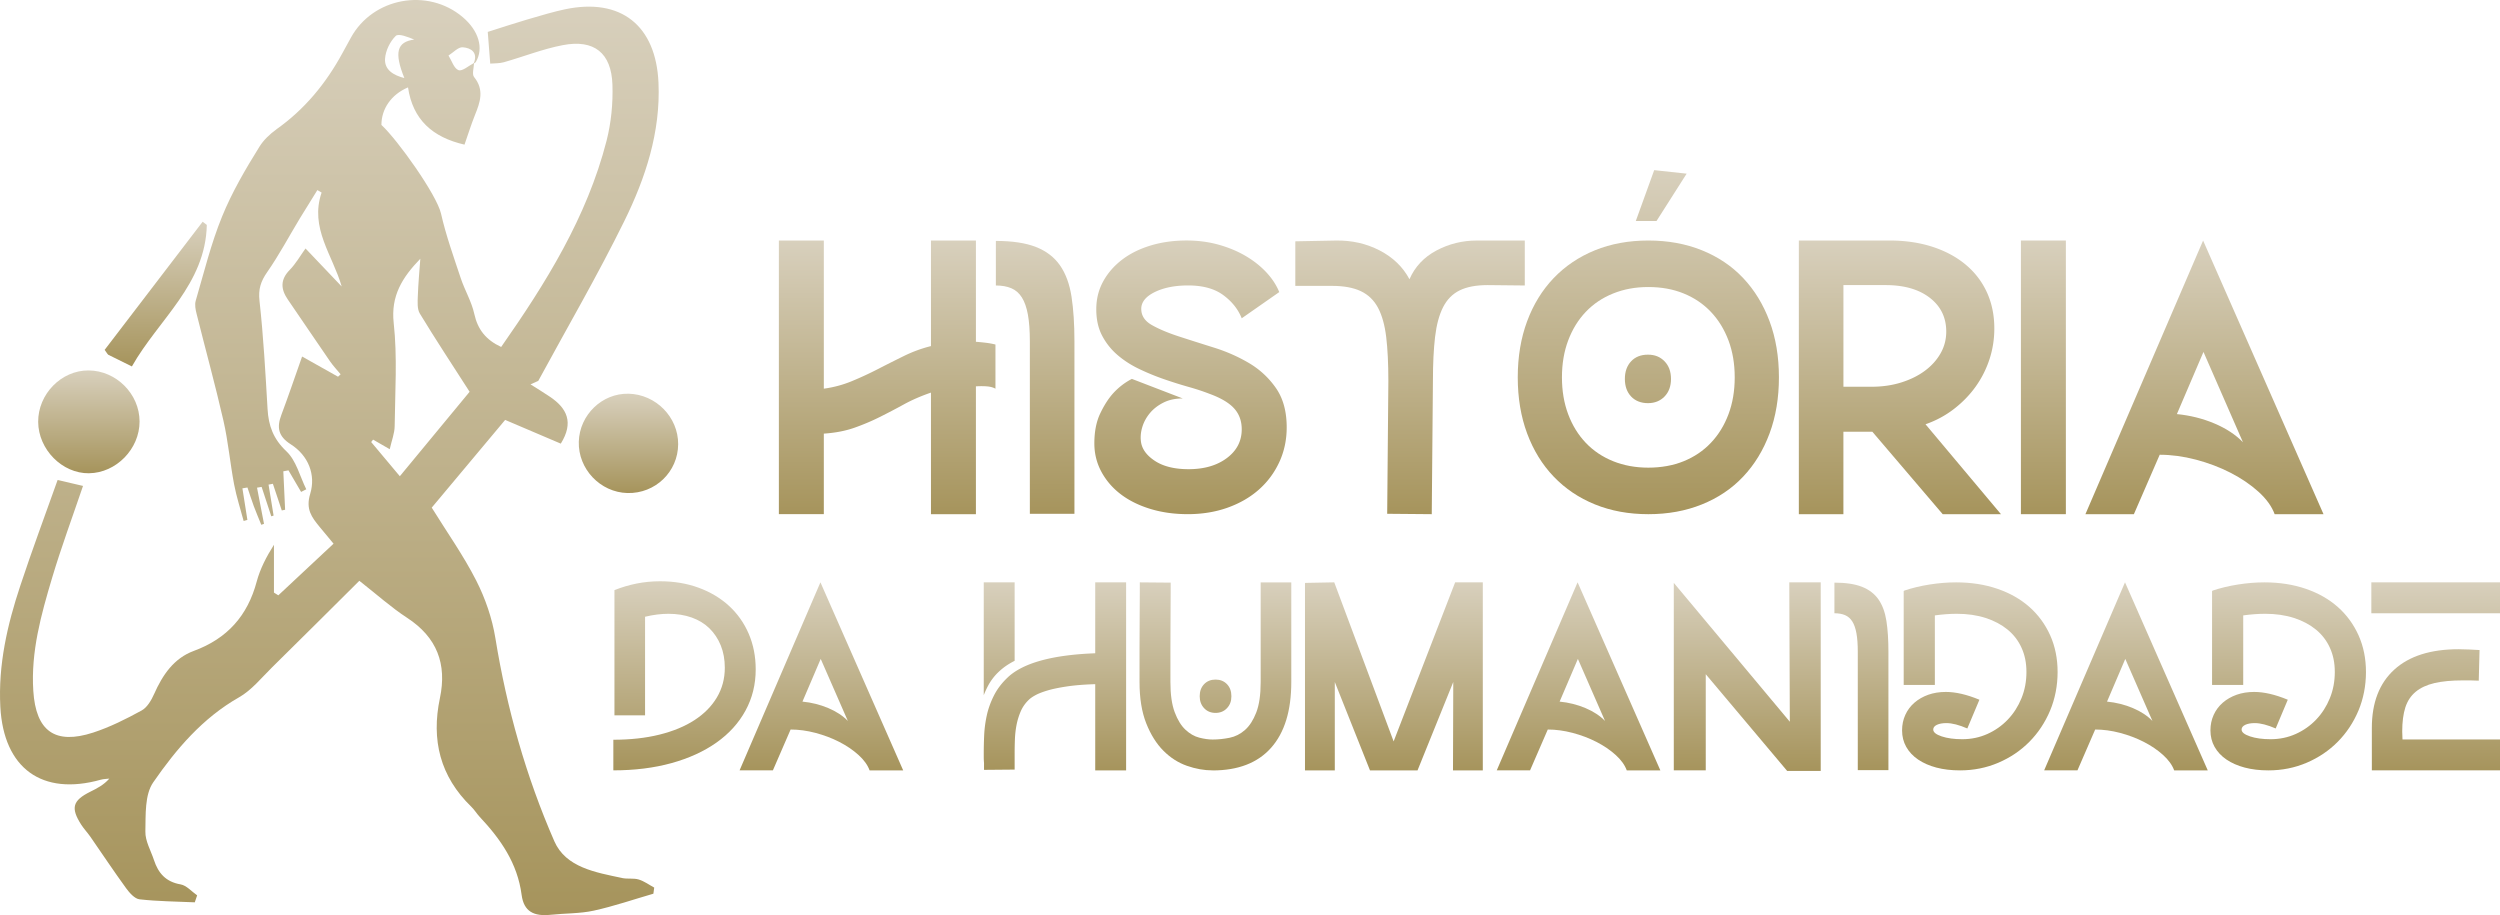 <svg xmlns="http://www.w3.org/2000/svg" xmlns:xlink="http://www.w3.org/1999/xlink" data-name="Camada 2" viewBox="0 0 1279.67 468.41"><defs><linearGradient id="a" x1="168.58" x2="168.58" y1="468.41" y2="0" data-name="Gradiente sem nome 6" gradientUnits="userSpaceOnUse"><stop offset="0" stop-color="#a6945c"/><stop offset="1" stop-color="#d8d0bd"/></linearGradient><linearGradient xlink:href="#a" id="b" x1="45.5" x2="45.5" y1="242.24" y2="189.6" data-name="Gradiente sem nome 6"/><linearGradient xlink:href="#a" id="c" x1="321.69" x2="321.69" y1="252.39" y2="201.53" data-name="Gradiente sem nome 6"/><linearGradient xlink:href="#a" id="d" x1="79.71" x2="79.71" y1="187.57" y2="113.51" data-name="Gradiente sem nome 6"/><linearGradient xlink:href="#a" id="e" x1="242.55" x2="242.55" y1="32.53" y2="32.24" data-name="Gradiente sem nome 6"/><linearGradient xlink:href="#a" id="f" x1="454.1" x2="454.1" y1="263.2" y2="123.11" data-name="Gradiente sem nome 6"/><linearGradient xlink:href="#a" id="g" x1="529.85" x2="529.85" y1="263" y2="123.31" data-name="Gradiente sem nome 6"/><linearGradient xlink:href="#a" id="h" x1="609.39" x2="609.39" y1="263.2" y2="123.11" data-name="Gradiente sem nome 6"/><linearGradient xlink:href="#a" id="i" x1="721.76" x2="721.76" y1="263.2" y2="123.11" data-name="Gradiente sem nome 6"/><linearGradient xlink:href="#a" id="j" x1="843.73" x2="843.73" y1="263.2" y2="87.09" data-name="Gradiente sem nome 6"/><linearGradient xlink:href="#a" id="k" x1="972.5" x2="972.5" y1="263.2" y2="123.11" data-name="Gradiente sem nome 6"/><linearGradient xlink:href="#a" id="l" x1="1045.95" x2="1045.95" y1="263.2" y2="123.11" data-name="Gradiente sem nome 6"/><linearGradient xlink:href="#a" id="m" x1="1128.39" x2="1128.39" y1="263.2" y2="123.11" data-name="Gradiente sem nome 6"/><linearGradient xlink:href="#a" id="n" x1="350.39" x2="350.39" y1="394.33" y2="297.54" data-name="Gradiente sem nome 6"/><linearGradient xlink:href="#a" id="o" x1="420.44" x2="420.44" y1="394.33" y2="298.09" data-name="Gradiente sem nome 6"/><linearGradient xlink:href="#a" id="p" x1="539.99" x2="539.99" y1="394.33" y2="298.09" data-name="Gradiente sem nome 6"/><linearGradient xlink:href="#a" id="q" x1="622.13" x2="622.13" y1="394.33" y2="298.09" data-name="Gradiente sem nome 6"/><linearGradient xlink:href="#a" id="r" x1="713.49" x2="713.49" y1="394.33" y2="298.09" data-name="Gradiente sem nome 6"/><linearGradient xlink:href="#a" id="s" x1="808.02" x2="808.02" y1="394.33" y2="298.09" data-name="Gradiente sem nome 6"/><linearGradient xlink:href="#a" id="t" x1="894.36" x2="894.36" y1="394.6" y2="298.09" data-name="Gradiente sem nome 6"/><linearGradient xlink:href="#a" id="u" x1="952.79" x2="952.79" y1="394.19" y2="298.22" data-name="Gradiente sem nome 6"/><linearGradient xlink:href="#a" id="v" x1="1013.42" x2="1013.42" y1="394.33" y2="298.09" data-name="Gradiente sem nome 6"/><linearGradient xlink:href="#a" id="w" x1="1088.21" x2="1088.21" y1="394.33" y2="298.09" data-name="Gradiente sem nome 6"/><linearGradient xlink:href="#a" id="x" x1="1171.26" x2="1171.26" y1="394.33" y2="298.09" data-name="Gradiente sem nome 6"/><linearGradient xlink:href="#a" id="y" x1="1246.74" x2="1246.74" y1="394.33" y2="298.09" data-name="Gradiente sem nome 6"/></defs><g data-name="Camada 1"><path d="M318.44 449.42c-13.44-2.86-28.8-5.34-34.69-18.8-14.5-33.2-24.34-68-30.17-103.92-1.64-10.14-5.15-20.37-9.82-29.54-6.55-12.86-14.98-24.75-22.77-37.32 12.59-15.03 25.14-30.05 37.58-44.9 9.94 4.24 19.43 8.3 28.48 12.14 6.79-10.91 3.1-18.13-5.46-23.93-3.28-2.22-6.69-4.29-10.04-6.41 1.32-.6 2.65-1.2 3.97-1.78 14.79-27.25 30.41-54.08 44.09-81.89 10.83-22.03 18.54-45.48 17.45-70.66-1.27-29.38-19.26-43.72-47.96-37.63-9.99 2.1-29.66 8.4-36.81 10.71-1.49.48-2.43.79-2.63.84l1.27 16.23c2.19-.19 4.69-.05 6.96-.7C268 29 277.87 25.05 288.11 23.1c15.96-3.06 24.85 3.95 25.38 20.27.31 9.53-.65 19.45-3.01 28.68-10.07 39.2-31.11 72.9-53.95 105.55-7.8-3.64-11.99-8.91-13.75-16.9-1.37-6.29-4.87-12.09-6.93-18.28-3.64-10.95-7.56-21.88-10.11-33.1-2.17-9.56-22.08-37.58-30.5-45.38-.03-8.04 4.91-15.55 13.61-19.21 2.43 16.47 12.52 25.54 28.91 29.3 1.83-5.22 3.39-10.25 5.34-15.12 2.67-6.6 4.91-12.88-.43-19.48-1.15-1.42-.14-4.6-.03-7.03-.07.05-.15.09-.21.12.03-.07.05-.14.09-.22-2.69 1.4-5.88 4.29-7.8 3.61-2.33-.82-3.49-4.86-5.15-7.49 2.43-1.51 4.96-4.4 7.29-4.22 4.24.31 7.9 2.65 5.66 8.11.03-.02.09-.05.12-.07v.17c.34-.19.72-.34.89-.63 4.19-7.05 1.54-16.09-6.74-23.07-17.92-15.1-45.94-9.92-57.18 10.57-1.45 2.63-2.91 5.27-4.34 7.92-8.42 15.5-19.33 28.79-33.85 39.03h.05c-3.42 2.45-6.55 5.46-8.64 8.81-7.15 11.49-14.09 23.33-19.17 35.82-5.66 13.89-9.25 28.63-13.48 43.07-.6 2.04-.09 4.57.46 6.74 4.53 18.2 9.54 36.31 13.72 54.61 2.45 10.72 3.42 21.79 5.46 32.62 1.21 6.35 3.23 12.52 4.89 18.78.63-.19 1.27-.38 1.92-.56-.86-5.39-1.71-10.76-2.55-16.15.86-.14 1.71-.29 2.58-.44 1.08 3.16 2.07 6.36 3.23 9.51 1.2 3.22 2.57 6.4 3.85 9.58.46-.15.92-.31 1.39-.48-1.2-6.17-2.38-12.35-3.57-18.52.79-.14 1.57-.27 2.36-.39 1.64 5.01 3.3 10.04 4.94 15.05.39-.12.79-.26 1.18-.38-.86-5.29-1.71-10.57-2.58-15.84.75-.15 1.49-.29 2.22-.43 1.52 4.55 3.03 9.1 4.55 13.65.56-.12 1.15-.24 1.71-.36-.31-6.55-.62-13.1-.92-19.67.87-.15 1.76-.32 2.63-.5 2.16 3.68 4.31 7.35 6.47 11.05.89-.46 1.76-.91 2.65-1.35-3.27-6.6-5.13-14.71-10.16-19.43-6.74-6.35-9.17-13.1-9.66-21.69-1.08-18.46-2.09-36.93-4.12-55.3-.67-6 .62-9.99 3.93-14.74 6.11-8.77 11.15-18.28 16.69-27.45 2.96-4.87 6-9.7 9-14.54.74.43 1.45.84 2.17 1.27-6.23 18.13 5.68 32.04 10.28 48.08-6.04-6.35-12.09-12.69-18.52-19.46-2.7 3.75-4.96 7.78-8.07 10.96-4.91 5.01-4.65 9.83-.97 15.19 7.22 10.54 14.37 21.14 21.62 31.66 1.62 2.33 3.59 4.41 5.39 6.6-.44.41-.89.82-1.33 1.23-5.83-3.27-11.65-6.53-18.39-10.33-3.76 10.64-7.03 20.32-10.62 29.88-2.41 6.41-1.62 10.95 4.77 15.02 9.1 5.78 12.95 15.68 10.01 25.33-2.41 7.94.74 11.99 4.77 16.92 2.16 2.6 4.31 5.2 7.17 8.65-9.68 9.07-18.99 17.75-28.27 26.43-.75-.46-1.49-.92-2.24-1.39v-24.48c-3.92 6.19-7.08 12.33-8.83 18.85-4.67 17.51-15.1 29.18-32.19 35.47-10.21 3.76-15.99 12.31-20.3 22.03-1.42 3.2-3.56 6.91-6.41 8.47-7.95 4.36-16.2 8.5-24.8 11.31-19.57 6.36-29.33-.74-30.65-21.35-1.3-20.03 4.02-39.03 9.63-57.86 4.7-15.74 10.43-31.16 15.82-47.05-4.17-.97-7.97-1.86-13-3.04-6.47 18.23-13.14 36.04-19.09 54.08C3.73 319.84-.96 340.35.17 361.8c1.69 31.49 21.33 45.75 51.45 37.3 1.4-.39 2.89-.38 4.34-.56-2.89 3.3-6.33 5.01-9.75 6.72-9.03 4.48-10.13 8.26-4.67 16.81 1.37 2.14 3.16 4.02 4.64 6.12 6.11 8.81 12.04 17.75 18.35 26.43 1.74 2.38 4.38 5.42 6.88 5.71 9.37 1.06 18.85 1.11 28.29 1.54.41-1.2.8-2.39 1.21-3.57-2.81-1.95-5.42-5.08-8.47-5.61-7.56-1.3-11.44-5.75-13.63-12.45-1.61-4.86-4.52-9.78-4.4-14.62.19-8.53-.38-18.81 4.02-25.16 11.77-17.02 25.25-32.92 43.96-43.55 6.43-3.66 11.43-9.95 16.85-15.29 15.09-14.83 30.03-29.78 44.69-44.33 9.07 7.1 16.32 13.65 24.41 18.92 15.34 9.99 20.52 23.67 16.83 41.17-4.5 21.38.1 40.07 16.06 55.55 1.62 1.57 2.81 3.59 4.36 5.25 10.69 11.39 19.28 23.67 21.41 39.89 1.13 8.55 6.26 11.08 14.88 10.18 7.34-.79 14.88-.55 22.05-2.12 10.31-2.26 20.35-5.73 30.51-8.67.14-1.04.29-2.09.43-3.13-2.63-1.42-5.13-3.3-7.95-4.14-2.65-.8-5.71-.15-8.48-.75ZM197.1 30.02c.26-4.07 2.55-8.76 5.44-11.61 1.45-1.45 6.31.55 9.49 1.83-8.88 1.21-10.35 6.58-5.05 19.72-5.49-1.42-10.26-4.14-9.89-9.94Zm7.56 213.75c-5.61-6.7-10.13-12.09-14.66-17.5.32-.41.65-.84.96-1.25 2.48 1.42 4.96 2.86 8.53 4.91.99-4.41 2.5-8.12 2.53-11.85.21-17.62 1.42-35.39-.5-52.78-1.52-13.89 4.41-23.31 13.63-32.86-.46 6.36-1.06 12.73-1.28 19.11-.1 3.01-.39 6.6 1.03 8.95 7.95 13.1 16.4 25.9 25.48 40.04-11.61 14.04-23.28 28.19-35.73 43.24Z" style="fill:url(#a)"/><path d="M45.56 242.24c13.91-.16 25.91-12.45 25.88-26.5-.02-14.11-11.96-26.05-26.12-26.13-13.93-.08-25.88 12.13-25.78 26.34.1 14.13 12.29 26.46 26.01 26.3Z" style="fill:url(#b)"/><path d="M321.71 201.53c-13.53-.3-25.06 10.83-25.44 24.57-.39 13.94 10.97 25.92 24.9 26.27 14.24.36 25.89-10.86 25.96-25 .07-13.86-11.41-25.53-25.42-25.85Z" style="fill:url(#c)"/><path d="M55.37 181.56c3.54 1.77 7.08 3.52 12.14 6.01 13.68-24.15 37.69-41.95 38.35-72.45-.71-.54-1.43-1.08-2.14-1.62-16.85 22.03-33.7 44.06-50.16 65.59 1.47 2.03 1.59 2.36 1.81 2.47Z" style="fill:url(#d)"/><path d="M242.65 32.24v.17c-.07.05-.15.09-.21.12.03-.07.05-.14.09-.22.03-.02.09-.05.12-.07Z" style="fill:url(#e)"/><path d="M509.54 198.96c-1.2-.67-2.7-1.07-4.5-1.2-1.8-.13-3.64-.13-5.5 0v65.44h-23.01v-62.24c-5.07 1.74-9.67 3.74-13.81 6a351.69 351.69 0 0 1-12.41 6.5c-4.14 2.07-8.47 3.9-13.01 5.5-4.54 1.6-9.74 2.6-15.61 3v41.22h-23.01V123.11h23.01v75.84c4.93-.67 9.67-1.93 14.21-3.8 4.53-1.87 9.01-3.93 13.41-6.2s8.84-4.5 13.31-6.7c4.47-2.2 9.11-3.9 13.91-5.1v-54.03h23.01v51.83c1.73.13 3.43.3 5.1.5 1.67.2 3.3.5 4.9.9v22.61Z" style="fill:url(#f)"/><path d="M549.96 263h-22.81v-88.25c0-5.47-.33-10.04-1-13.71-.67-3.67-1.7-6.6-3.1-8.81s-3.2-3.77-5.4-4.7c-2.2-.93-4.84-1.4-7.9-1.4v-22.81c8.4 0 15.24 1.04 20.51 3.1 5.27 2.07 9.37 5.2 12.31 9.41 2.93 4.2 4.9 9.54 5.9 16.01 1 6.47 1.5 14.11 1.5 22.91V263Z" style="fill:url(#g)"/><path d="M584.18 158.13c0 3.47 1.83 6.24 5.5 8.3 3.67 2.07 8.27 4 13.81 5.8 5.53 1.8 11.51 3.7 17.91 5.7s12.37 4.64 17.91 7.9c5.53 3.27 10.14 7.54 13.81 12.81 3.67 5.27 5.5 11.98 5.5 20.11 0 6.4-1.27 12.34-3.8 17.81-2.54 5.47-6.04 10.17-10.51 14.11-4.47 3.94-9.81 7-16.01 9.21-6.2 2.2-12.98 3.3-20.31 3.3-6.94 0-13.34-.9-19.21-2.7-5.87-1.8-10.91-4.3-15.11-7.5-4.2-3.2-7.5-7.04-9.91-11.51-2.4-4.47-3.6-9.31-3.6-14.51 0-6 1-11.11 3-15.31 2-4.2 4.2-7.64 6.6-10.31 2.8-3.07 6-5.53 9.61-7.4l26.02 10.01c-3.74 0-7 .7-9.81 2.1-2.8 1.4-5.1 3.17-6.9 5.3-1.8 2.14-3.1 4.47-3.9 7-.8 2.54-1.07 5-.8 7.4.4 3.87 2.77 7.24 7.1 10.11 4.33 2.87 10.11 4.3 17.31 4.3 8 0 14.54-1.9 19.61-5.7 5.07-3.8 7.6-8.71 7.6-14.71 0-4.27-1.3-7.84-3.9-10.71-2.6-2.87-6.84-5.37-12.71-7.5-3.07-1.2-6.6-2.37-10.61-3.5-4-1.13-8.14-2.43-12.41-3.9-4.27-1.47-8.51-3.2-12.71-5.2-4.2-2-7.94-4.4-11.21-7.2a33.3 33.3 0 0 1-7.9-9.91c-2-3.8-3-8.31-3-13.51s1.17-9.94 3.5-14.21c2.33-4.27 5.53-7.97 9.61-11.11 4.07-3.13 8.94-5.57 14.61-7.3 5.67-1.73 11.84-2.6 18.51-2.6 5.73 0 11.14.7 16.21 2.1 5.07 1.4 9.67 3.3 13.81 5.7 4.13 2.4 7.7 5.2 10.71 8.4 3 3.2 5.23 6.6 6.7 10.21l-19.21 13.41c-1.87-4.67-5.04-8.64-9.51-11.91-4.47-3.27-10.44-4.9-17.91-4.9-6.8 0-12.51 1.14-17.11 3.4-4.6 2.27-6.9 5.14-6.9 8.61Z" style="fill:url(#h)"/><path d="M761.48 145.93c-5.87 0-10.64.9-14.31 2.7-3.67 1.8-6.5 4.67-8.5 8.6-2 3.94-3.37 9.01-4.1 15.21-.73 6.2-1.1 13.71-1.1 22.51l-.6 68.24-22.81-.2.6-68.04c0-8.81-.37-16.27-1.1-22.41-.74-6.13-2.14-11.14-4.2-15.01-2.07-3.87-5-6.7-8.81-8.5-3.8-1.8-8.71-2.7-14.71-2.7h-18.81v-22.81l20.81-.4c8.14-.13 15.61 1.57 22.41 5.1 6.8 3.54 11.87 8.44 15.21 14.71 2.8-6.4 7.4-11.31 13.81-14.71 6.4-3.4 13.27-5.1 20.61-5.1h24.61v23.01l-19.01-.2Z" style="fill:url(#i)"/><path d="M776.89 193.15c0-10.54 1.6-20.11 4.8-28.72 3.2-8.61 7.74-15.98 13.61-22.11 5.87-6.13 12.91-10.87 21.11-14.21 8.2-3.33 17.31-5 27.32-5s19.14 1.67 27.42 5c8.27 3.34 15.31 8.07 21.11 14.21 5.8 6.14 10.31 13.51 13.51 22.11 3.2 8.6 4.8 18.18 4.8 28.72s-1.6 20.11-4.8 28.72c-3.2 8.6-7.71 15.98-13.51 22.11-5.8 6.14-12.84 10.88-21.11 14.21-8.27 3.34-17.41 5-27.42 5s-19.11-1.67-27.32-5-15.24-8.07-21.11-14.21c-5.87-6.13-10.41-13.51-13.61-22.11-3.2-8.61-4.8-18.18-4.8-28.72Zm22.62 0c0 6.94 1.07 13.24 3.2 18.91s5.13 10.54 9 14.61 8.54 7.2 14.01 9.41c5.47 2.2 11.47 3.3 18.01 3.3s12.71-1.1 18.11-3.3 10.04-5.33 13.91-9.41c3.87-4.07 6.87-8.94 9-14.61s3.2-11.97 3.2-18.91-1.07-13.24-3.2-18.91c-2.14-5.67-5.14-10.54-9-14.61-3.87-4.07-8.5-7.2-13.91-9.41s-11.44-3.3-18.11-3.3-12.54 1.1-18.01 3.3c-5.47 2.2-10.14 5.34-14.01 9.41-3.87 4.07-6.87 8.94-9 14.61-2.14 5.67-3.2 11.98-3.2 18.91Zm32.21.8c0-3.73 1.07-6.74 3.2-9.01 2.13-2.27 5-3.4 8.6-3.4s6.3 1.13 8.51 3.4c2.2 2.27 3.3 5.27 3.3 9.01s-1.1 6.74-3.3 9.01c-2.2 2.27-5.04 3.4-8.51 3.4s-6.47-1.13-8.6-3.4c-2.14-2.27-3.2-5.27-3.2-9.01Zm16.21-80.84h-10.61l9.41-26.02 16.61 1.8-15.41 24.21Z" style="fill:url(#j)"/><path d="M1020.83 168.14c0 5.47-.83 10.74-2.5 15.81a51.645 51.645 0 0 1-7.1 14.01c-3.07 4.27-6.77 8.07-11.11 11.41s-9.17 5.94-14.51 7.8l38.62 46.03h-29.82l-36.02-42.22h-14.81v42.22h-22.81V123.11h46.43c8 0 15.31 1.07 21.91 3.2 6.6 2.14 12.27 5.17 17.01 9.11 4.73 3.94 8.37 8.67 10.91 14.21 2.53 5.54 3.8 11.71 3.8 18.51ZM958 197.96c5.47 0 10.54-.73 15.21-2.2 4.67-1.47 8.71-3.47 12.11-6 3.4-2.53 6.07-5.5 8-8.91 1.93-3.4 2.9-7.1 2.9-11.11 0-7.2-2.8-12.97-8.41-17.31-5.6-4.33-13.14-6.5-22.61-6.5h-21.61v52.03H958Z" style="fill:url(#k)"/><path d="M1057.45 123.11v140.08h-23.01V123.11h23.01Z" style="fill:url(#l)"/><path d="m1127.69 123.11 61.64 140.08h-25.01c-1.47-4-4.24-7.84-8.31-11.51s-8.84-6.9-14.31-9.71c-5.47-2.8-11.38-5.03-17.71-6.7-6.34-1.67-12.51-2.5-18.51-2.5l-13.21 30.42h-24.81l60.24-140.08Zm-13.41 88.85c6.8.67 13.21 2.27 19.21 4.8 6 2.54 10.87 5.74 14.61 9.61l-20.21-46.23-13.61 31.82Z" style="fill:url(#m)"/><path d="M314.5 302.07c3.67-1.46 7.45-2.59 11.34-3.37 3.89-.78 7.91-1.17 12.03-1.17 7.15 0 13.72 1.1 19.73 3.3 6 2.2 11.18 5.29 15.54 9.28 4.35 3.99 7.72 8.75 10.11 14.3 2.38 5.55 3.57 11.62 3.57 18.22 0 7.7-1.74 14.73-5.22 21.1-3.48 6.37-8.43 11.82-14.85 16.36-6.42 4.54-14.09 8.04-23.03 10.52-8.94 2.47-18.86 3.71-29.77 3.71v-15.67c8.71 0 16.57-.87 23.58-2.61 7.01-1.74 12.99-4.21 17.94-7.42 4.95-3.21 8.78-7.08 11.48-11.62 2.7-4.54 4.06-9.6 4.06-15.19 0-4.21-.69-8.02-2.06-11.41-1.38-3.39-3.3-6.3-5.77-8.73-2.47-2.43-5.5-4.28-9.07-5.57-3.58-1.28-7.56-1.92-11.96-1.92-3.76 0-7.75.5-11.96 1.51v50.46h-15.67v-64.07Z" style="fill:url(#n)"/><path d="m419.96 298.09 42.35 96.24h-17.19c-1.01-2.75-2.91-5.38-5.71-7.91-2.8-2.52-6.07-4.74-9.83-6.67-3.76-1.92-7.82-3.46-12.17-4.61-4.35-1.14-8.59-1.72-12.72-1.72l-9.07 20.9h-17.05l41.38-96.24Zm-9.21 61.04c4.67.46 9.07 1.56 13.2 3.3 4.12 1.74 7.47 3.94 10.04 6.6l-13.89-31.76-9.35 21.86Z" style="fill:url(#o)"/><path d="M515.79 346.76c7.88-7.42 22.82-11.55 44.82-12.37v-36.3h15.81v96.24h-15.81V350.2c-5.68.18-10.52.57-14.5 1.17-3.99.6-7.29 1.28-9.9 2.06-2.61.78-4.67 1.58-6.19 2.41-1.51.83-2.64 1.61-3.37 2.34-1.83 1.74-3.23 3.74-4.19 5.98-.96 2.25-1.67 4.56-2.13 6.94-.46 2.38-.73 4.81-.83 7.29-.09 2.47-.14 4.86-.14 7.15v8.39l-15.67.14v-3.57a32.62 32.62 0 0 1-.14-2.89v-2.06c0-2.75.07-5.78.21-9.07.14-3.3.57-6.67 1.31-10.11.73-3.44 1.95-6.85 3.64-10.24 1.7-3.39 4.06-6.51 7.08-9.35Zm3.57-48.67v40.15c-2.48 1.28-4.56 2.61-6.26 3.99-1.7 1.38-3.14 2.8-4.33 4.26-1.19 1.47-2.2 2.98-3.02 4.54a44.4 44.4 0 0 0-2.2 4.81v-57.75h15.81Z" style="fill:url(#p)"/><path d="M620.69 394.33c-4.31 0-8.69-.78-13.13-2.34-4.45-1.56-8.46-4.12-12.03-7.7s-6.51-8.25-8.8-14.02c-2.29-5.77-3.44-12.83-3.44-21.17v-17.19c0-5.96.02-11.43.07-16.43.05-4.99.07-9.12.07-12.37v-5.02l15.81.14v5.02c0 3.25-.02 7.36-.07 12.31s-.07 10.4-.07 16.36v17.19c0 6.42.73 11.57 2.2 15.47 1.46 3.9 3.3 6.88 5.5 8.94 2.2 2.06 4.56 3.42 7.08 4.06 2.52.64 4.79.96 6.81.96 2.84 0 5.73-.3 8.66-.89 2.93-.59 5.57-1.92 7.91-3.99 2.34-2.06 4.26-5.04 5.77-8.94 1.51-3.89 2.27-9.1 2.27-15.6v-51.01h15.67v51.01c0 14.67-3.44 25.87-10.31 33.62-6.87 7.75-16.87 11.62-29.97 11.62Zm-6.6-37.95c0-2.57.76-4.63 2.27-6.19 1.51-1.56 3.46-2.34 5.84-2.34s4.33.78 5.84 2.34c1.51 1.56 2.27 3.62 2.27 6.19s-.76 4.52-2.27 6.12c-1.51 1.6-3.46 2.41-5.84 2.41s-4.33-.8-5.84-2.41c-1.51-1.6-2.27-3.64-2.27-6.12Z" style="fill:url(#q)"/><path d="m713.36 379.48 31.48-81.39H759v96.24h-15.26l.14-45.23-18.29 45.23h-24.34l-18.01-45.23v45.23h-15.26V298.5l.27-.14 14.71-.28 30.38 81.39Z" style="fill:url(#r)"/><path d="m807.53 298.09 42.35 96.24h-17.19c-1.01-2.75-2.91-5.38-5.71-7.91-2.8-2.52-6.07-4.74-9.83-6.67-3.76-1.92-7.82-3.46-12.17-4.61-4.35-1.14-8.59-1.72-12.72-1.72l-9.07 20.9h-17.05l41.38-96.24Zm-9.21 61.04c4.67.46 9.07 1.56 13.2 3.3 4.12 1.74 7.47 3.94 10.04 6.6l-13.89-31.76-9.35 21.86Z" style="fill:url(#s)"/><path d="m916.15 369.44-.27-71.36h16.09v96.52h-17.19l-41.66-49.5v49.22h-16.36v-95.97l59.39 71.08Z" style="fill:url(#t)"/><path d="M966.61 394.19h-15.67v-60.63c0-3.76-.23-6.9-.69-9.42-.46-2.52-1.17-4.54-2.13-6.05-.96-1.51-2.2-2.59-3.71-3.23-1.51-.64-3.32-.96-5.43-.96v-15.67c5.78 0 10.47.71 14.09 2.13 3.62 1.42 6.44 3.58 8.46 6.46 2.01 2.89 3.37 6.55 4.06 11 .69 4.45 1.03 9.69 1.03 15.74v60.63Z" style="fill:url(#u)"/><path d="M996.3 370.13c-2.02 0-3.64.3-4.88.89-1.24.6-1.86 1.4-1.86 2.41 0 1.38 1.44 2.54 4.33 3.51 2.89.96 6.39 1.44 10.52 1.44 4.58 0 8.87-.89 12.86-2.68s7.47-4.24 10.45-7.36c2.98-3.12 5.31-6.76 7.01-10.93 1.7-4.17 2.54-8.64 2.54-13.4s-.83-8.71-2.48-12.37c-1.65-3.67-4.03-6.78-7.15-9.35-3.12-2.56-6.87-4.56-11.27-5.98-4.4-1.42-9.3-2.13-14.71-2.13-3.48 0-7.24.27-11.27.82v35.61h-15.95v-48.12c.09 0 .18-.02.28-.07.09-.04.04-.07-.14-.07 4.12-1.38 8.5-2.43 13.13-3.16 4.63-.73 9.14-1.1 13.54-1.1 7.7 0 14.76 1.1 21.17 3.3 6.42 2.2 11.89 5.32 16.43 9.35 4.54 4.03 8.06 8.87 10.59 14.5 2.52 5.64 3.78 11.89 3.78 18.77s-1.29 13.63-3.85 19.73c-2.57 6.1-6.1 11.41-10.59 15.95-4.49 4.54-9.79 8.11-15.88 10.72-6.1 2.61-12.63 3.92-19.59 3.92-4.49 0-8.55-.48-12.17-1.44-3.62-.96-6.74-2.34-9.35-4.12s-4.63-3.94-6.05-6.46-2.13-5.34-2.13-8.46c0-2.84.55-5.48 1.65-7.91 1.1-2.43 2.66-4.51 4.67-6.26 2.01-1.74 4.38-3.09 7.08-4.06 2.7-.96 5.71-1.44 9-1.44 5.04 0 10.77 1.33 17.19 3.99l-6.19 14.71c-4.22-1.83-7.79-2.75-10.72-2.75Z" style="fill:url(#v)"/><path d="m1087.73 298.09 42.35 96.24h-17.19c-1.01-2.75-2.91-5.38-5.71-7.91-2.8-2.52-6.07-4.74-9.83-6.67-3.76-1.92-7.82-3.46-12.17-4.61-4.35-1.14-8.59-1.72-12.72-1.72l-9.07 20.9h-17.05l41.38-96.24Zm-9.21 61.04c4.67.46 9.07 1.56 13.2 3.3 4.12 1.74 7.47 3.94 10.04 6.6l-13.89-31.76-9.35 21.86Z" style="fill:url(#w)"/><path d="M1154.14 370.13c-2.02 0-3.64.3-4.88.89-1.24.6-1.86 1.4-1.86 2.41 0 1.38 1.44 2.54 4.33 3.51 2.89.96 6.39 1.44 10.52 1.44 4.58 0 8.87-.89 12.86-2.68s7.47-4.24 10.45-7.36c2.98-3.12 5.31-6.76 7.01-10.93 1.7-4.17 2.54-8.64 2.54-13.4s-.83-8.71-2.48-12.37c-1.65-3.67-4.03-6.78-7.15-9.35-3.12-2.56-6.87-4.56-11.27-5.98-4.4-1.42-9.3-2.13-14.71-2.13-3.48 0-7.24.27-11.27.82v35.61h-15.95v-48.12c.09 0 .18-.02.28-.07.09-.04.04-.07-.14-.07 4.12-1.38 8.5-2.43 13.13-3.16 4.63-.73 9.14-1.1 13.54-1.1 7.7 0 14.76 1.1 21.17 3.3 6.42 2.2 11.89 5.32 16.43 9.35 4.54 4.03 8.06 8.87 10.59 14.5 2.52 5.64 3.78 11.89 3.78 18.77s-1.29 13.63-3.85 19.73c-2.57 6.1-6.1 11.41-10.59 15.95-4.49 4.54-9.79 8.11-15.88 10.72-6.1 2.61-12.63 3.92-19.59 3.92-4.49 0-8.55-.48-12.17-1.44-3.62-.96-6.74-2.34-9.35-4.12s-4.63-3.94-6.05-6.46-2.13-5.34-2.13-8.46c0-2.84.55-5.48 1.65-7.91 1.1-2.43 2.66-4.51 4.67-6.26 2.01-1.74 4.38-3.09 7.08-4.06 2.7-.96 5.71-1.44 9-1.44 5.04 0 10.77 1.33 17.19 3.99l-6.19 14.71c-4.22-1.83-7.79-2.75-10.72-2.75Z" style="fill:url(#x)"/><path d="M1279.67 298.09v15.81h-65.86v-15.81h65.86Zm0 96.24v-15.81h-49.91c0-.73-.02-1.42-.07-2.06-.05-.64-.07-1.33-.07-2.06 0-4.86.53-8.94 1.58-12.24 1.05-3.3 2.82-5.98 5.29-8.04 2.47-2.06 5.68-3.55 9.62-4.47 3.94-.92 8.8-1.38 14.57-1.38h3.78c1.33 0 2.77.05 4.33.14l.41-15.67c-1.83-.09-3.62-.18-5.36-.28-1.74-.09-3.53-.14-5.36-.14-14.3 0-25.28 3.48-32.93 10.45-7.65 6.97-11.48 16.91-11.48 29.83v21.72h65.58Z" style="fill:url(#y)"/></g></svg>